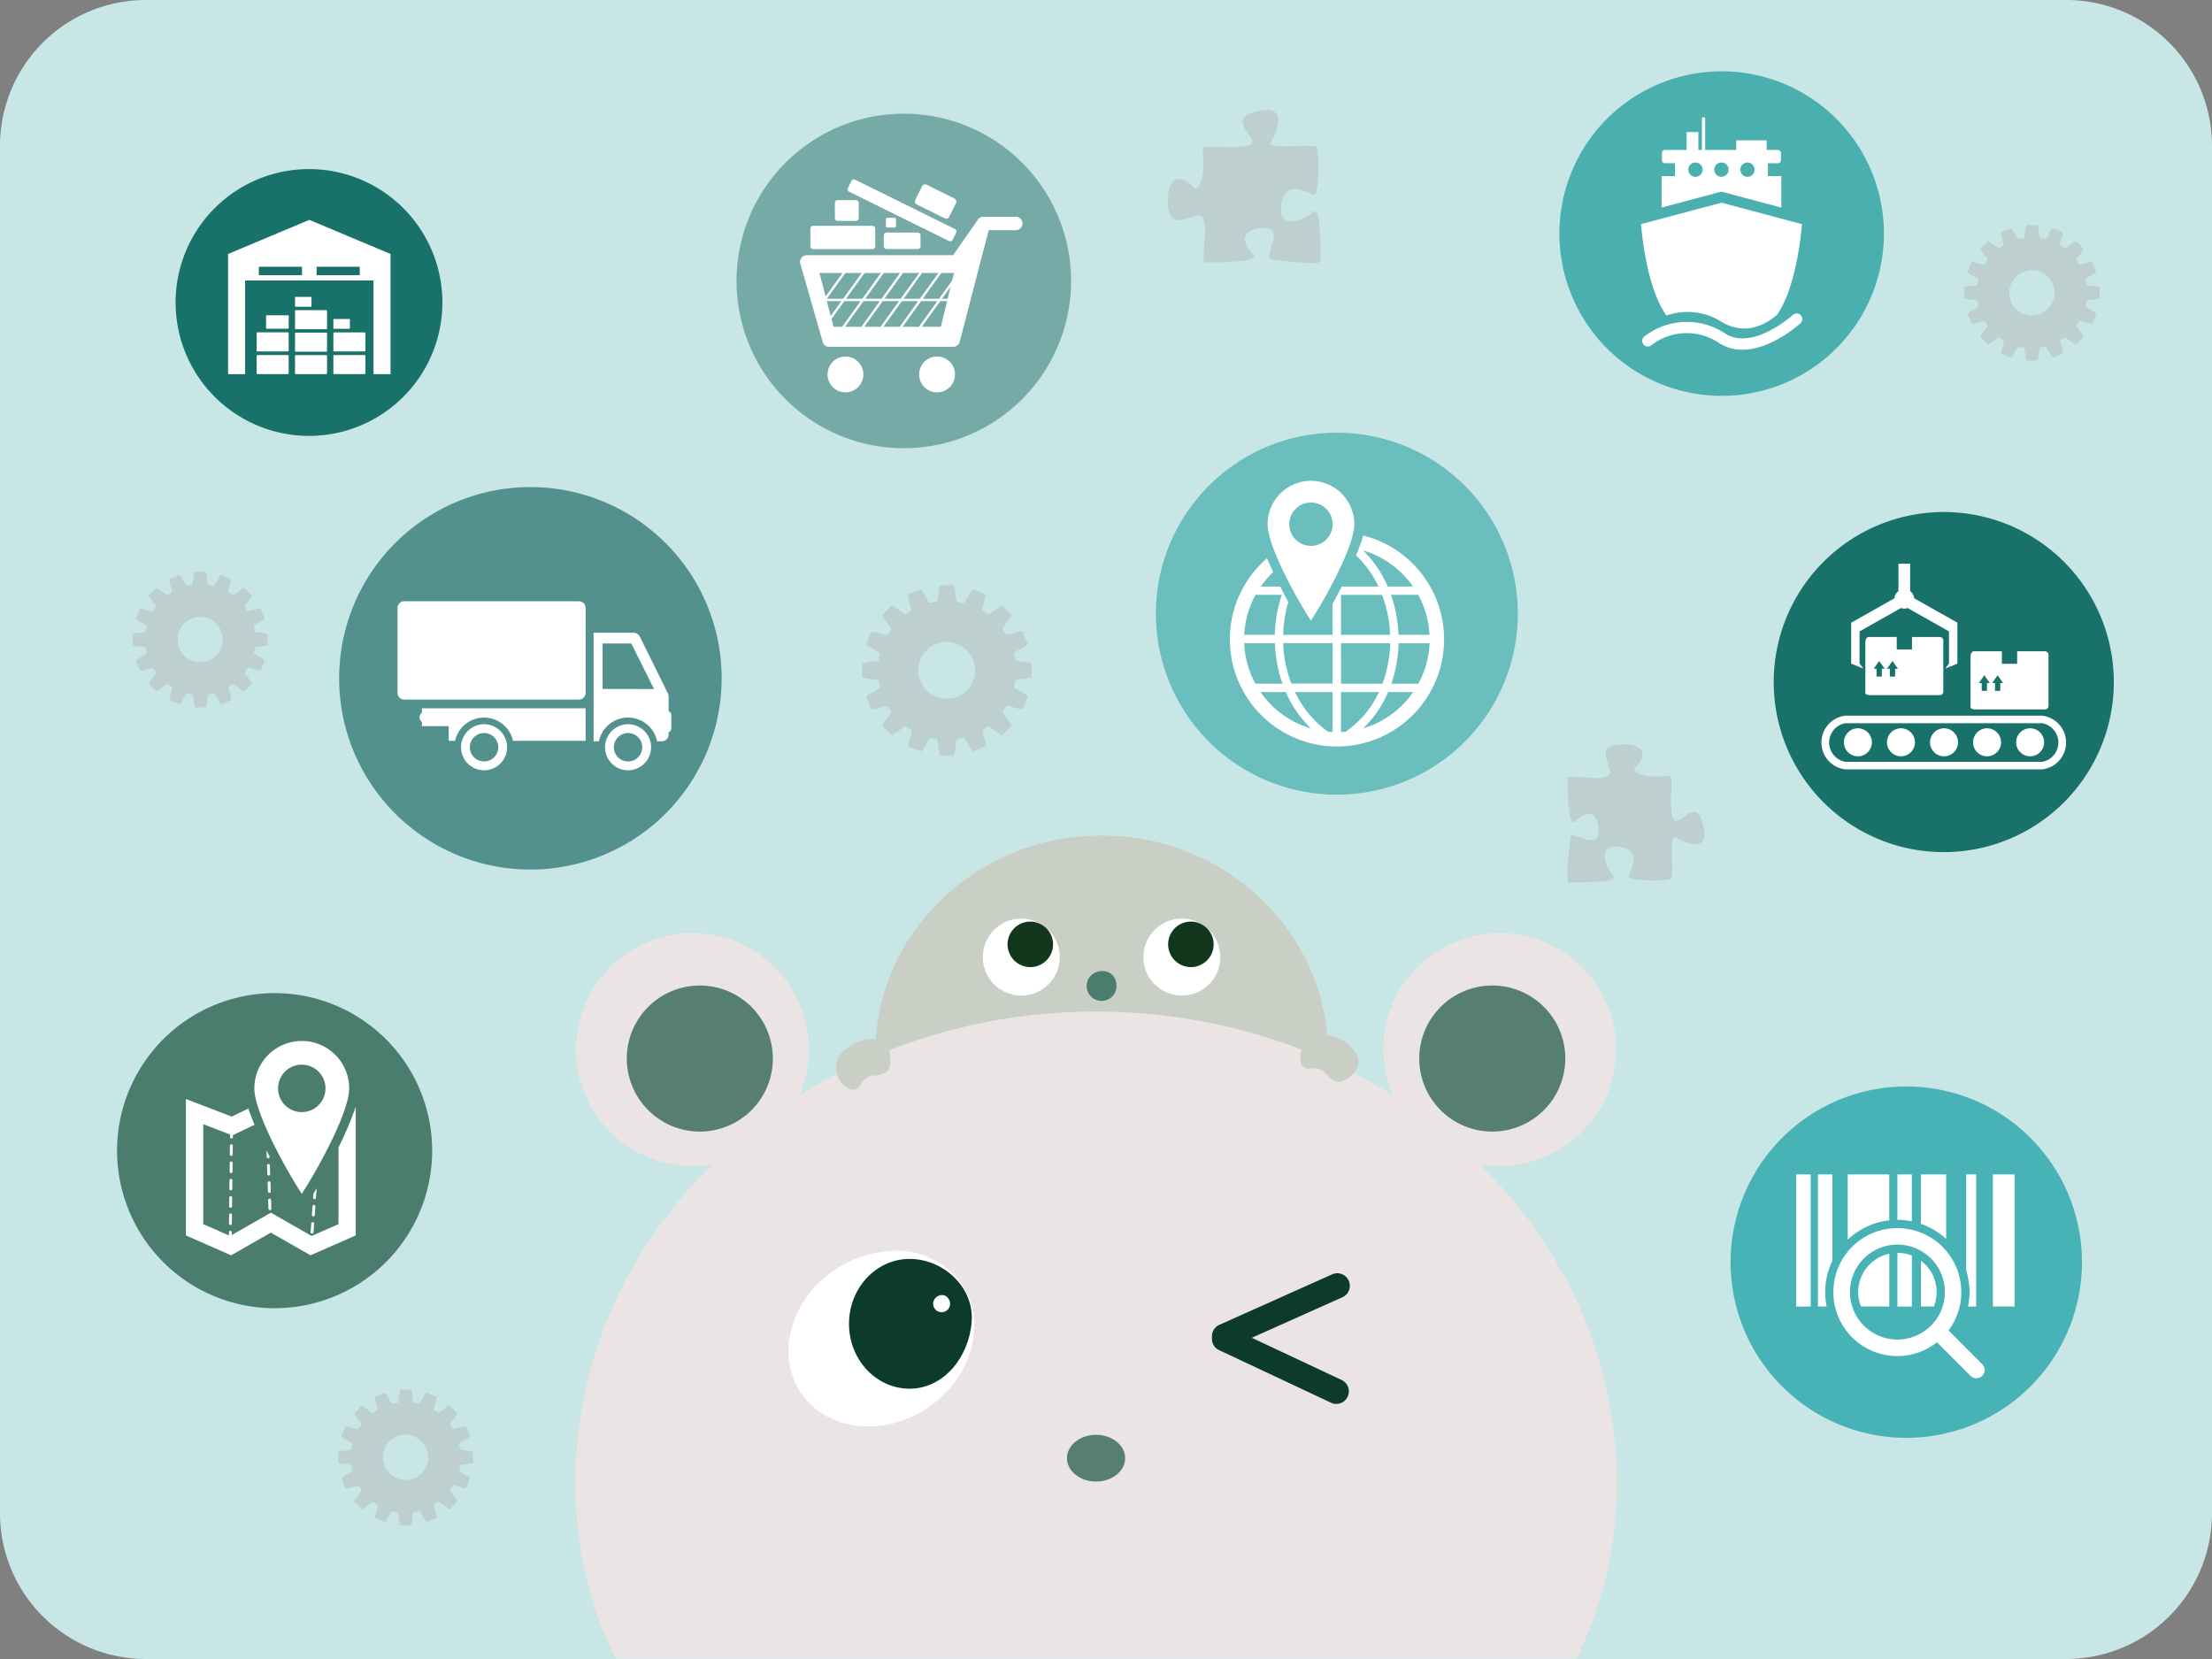 <svg xmlns="http://www.w3.org/2000/svg" xmlns:xlink="http://www.w3.org/1999/xlink" width="352" height="264" viewBox="0 0 352 264">
  <rect x="0" y="0" width="352" height="264" fill="#808080" stroke="none"/>
  <defs>
    <clipPath id="clip-path">
      <rect id="長方形_1713" data-name="長方形 1713" width="352" height="264" transform="translate(544 2062)" fill="#076c55"/>
    </clipPath>
    <clipPath id="clip-path-2">
      <path id="長方形_2282" data-name="長方形 2282" d="M25.014,0H326.985A25.015,25.015,0,0,1,352,25.015v213.9a25.015,25.015,0,0,1-25.015,25.015H25.014A25.014,25.014,0,0,1,0,238.912V25.014A25.014,25.014,0,0,1,25.014,0Z" transform="translate(0 0)" fill="none"/>
    </clipPath>
  </defs>
  <g id="マスクグループ_42" data-name="マスクグループ 42" transform="translate(-544 -2062)" clip-path="url(#clip-path)">
    <g id="グループ_3462" data-name="グループ 3462" transform="translate(18976 6787)">
      <path id="パス_4832" data-name="パス 4832" d="M328.828,265H23.171A23.212,23.212,0,0,1,0,241.747V24.253A23.212,23.212,0,0,1,23.171,1H328.828A23.213,23.213,0,0,1,352,24.253V241.747A23.213,23.213,0,0,1,328.828,265" transform="translate(-18432 -4726)" fill="#c8e6e6"/>
      <path id="パス_4833" data-name="パス 4833" d="M210.253,36.364c-2.314,1.774-5.339,2.038-4.636-1.684.674-3.559,3.57-1.971,5.077-1.27.938.437.985-7.353.441-7.647-.907-.491-7.914.463-7.26-.688.587-1.031,3.1-5.936-1.563-5.094-6.214,1.124-.3,4.277-1.49,5.253-1.541,1.272-7.91-.077-7.778.884.518,3.757-.446,7.287-1.6,5.918-.895-1.06-3.871-2.839-3.924,2.4s3.919,1.935,5.061,2.222c1.878.469-.025,7.514.875,7.508,4.938-.031,8.889-.266,7.471-1.481-.788-.832-2.436-3.156.61-3.858,5.619-1.155.958,4.56,2.28,4.785.472.08,8.043,1.159,8.033.316-.1-7.763-.4-8.475-1.6-7.56m57.864,96.5c-1.138-1.391.07-7.147-.79-7.028-3.366.468-6.53-.4-5.3-1.447.949-.808,2.544-3.5-2.148-3.545s-1.734,3.541-1.991,4.573c-.421,1.7-6.733-.022-6.729.792.028,4.462.239,8.031,1.326,6.75.746-.712,2.83-2.2,3.458.551,1.036,5.076-4.087.866-4.286,2.059-.073.427-1.04,7.267-.284,7.258,6.956-.09,7.595-.362,6.774-1.441-1.59-2.091-1.825-4.825,1.51-4.188,3.189.608,1.767,3.225,1.138,4.587-.392.848,6.589.89,6.852.4.441-.819-.414-7.149.617-6.558.924.53,5.32,2.8,4.565-1.412-1.006-5.614-3.832-.275-4.708-1.347M42.242,102.909c-.03-.145-.074-.31-.124-.485-.018-.148-.037-.289-.058-.412.032-.207,1.815-1,1.718-1.235l-.625-1.512c-.1-.232-1.915.482-2.084.361-.073-.107-.16-.221-.256-.343-.076-.133-.147-.257-.214-.364-.047-.2,1.3-1.619,1.122-1.8l-1.152-1.157c-.178-.18-1.59,1.173-1.791,1.127-.106-.069-.226-.141-.36-.216-.142-.112-.273-.213-.4-.3-.1-.169.6-1.977.371-2.072l-1.506-.623c-.233-.095-1,1.687-1.19,1.735q-.2-.04-.453-.067c-.156-.045-.3-.083-.437-.111-.161-.116-.192-2.058-.445-2.058H32.731c-.252,0-.283,1.942-.444,2.058-.145.03-.307.073-.482.123-.149.018-.288.039-.413.061-.2-.033-1-1.825-1.228-1.728l-1.5.631c-.232.1.478,1.921.357,2.092-.1.072-.219.159-.336.255-.136.074-.259.148-.366.219-.2.046-1.614-1.309-1.792-1.128l-1.153,1.156c-.175.178,1.174,1.6,1.125,1.8-.069.108-.143.229-.215.365-.112.14-.212.273-.295.394-.17.107-1.969-.6-2.064-.371l-.622,1.513c-.094.231,1.682,1,1.728,1.194-.026.135-.045.287-.063.451-.048.158-.086.307-.115.444-.113.161-2.049.192-2.049.444v1.637c0,.251,1.936.283,2.049.444.031.146.074.31.123.485.019.15.04.289.063.413-.034.207-1.818,1-1.722,1.235l.628,1.509c.1.233,1.915-.478,2.085-.355.072.1.157.22.254.339.072.133.145.258.213.364.047.2-1.3,1.623-1.124,1.8l1.153,1.156c.177.178,1.593-1.175,1.794-1.126.1.066.227.139.358.213.139.113.272.214.4.3.106.17-.6,1.978-.372,2.075l1.508.621c.231.1,1-1.688,1.189-1.733.134.025.287.047.448.065.158.046.308.084.441.111.162.117.193,2.059.445,2.059h1.629c.253,0,.283-1.942.443-2.059.145-.03.309-.072.481-.122.15-.019.29-.039.412-.061.207.033,1,1.824,1.229,1.727l1.505-.63c.231-.1-.477-1.923-.357-2.092.106-.073.218-.16.339-.257.133-.074.257-.146.361-.215.2-.047,1.615,1.3,1.792,1.126l1.155-1.156c.178-.179-1.173-1.6-1.123-1.8.065-.106.138-.226.212-.358.111-.142.215-.278.3-.4.167-.106,1.967.606,2.063.372l.618-1.511c.1-.234-1.68-1-1.725-1.193.026-.137.047-.288.067-.454.044-.16.082-.31.108-.444.118-.161,2.051-.193,2.051-.444v-1.635c0-.253-1.933-.283-2.048-.445m-8.7,4.857a3.6,3.6,0,1,1,3.582-3.6,3.6,3.6,0,0,1-3.582,3.6m129.727-.278c-.036-.182-.09-.389-.155-.606-.024-.188-.047-.364-.075-.518.042-.26,2.278-1.258,2.159-1.55l-.787-1.9c-.121-.29-2.4.6-2.614.451-.093-.132-.2-.276-.321-.43-.094-.166-.182-.32-.268-.455-.06-.255,1.628-2.032,1.405-2.257l-1.445-1.451c-.22-.225-1.992,1.471-2.245,1.414-.133-.086-.286-.177-.452-.27-.178-.141-.344-.269-.5-.374-.131-.213.758-2.48.467-2.6l-1.889-.781c-.294-.119-1.254,2.118-1.5,2.175-.17-.033-.359-.06-.566-.084-.2-.056-.383-.1-.55-.138-.2-.146-.243-2.583-.557-2.583H151.34c-.313,0-.353,2.437-.556,2.583-.182.038-.385.09-.6.154-.187.021-.364.047-.52.076-.257-.042-1.25-2.289-1.54-2.167l-1.887.79c-.292.122.6,2.411.446,2.625-.13.091-.273.2-.423.32-.17.093-.323.186-.458.272-.255.06-2.024-1.638-2.249-1.414l-1.445,1.451c-.22.224,1.469,2,1.409,2.257-.084.135-.177.289-.27.457-.139.176-.264.343-.369.5-.212.132-2.471-.76-2.589-.467l-.78,1.9c-.119.29,2.11,1.253,2.168,1.5-.032.169-.057.36-.082.563-.057.2-.107.389-.141.558-.144.2-2.571.243-2.571.558V110.1c0,.316,2.427.356,2.571.558.038.183.092.388.156.606.021.188.047.364.076.519-.042.259-2.282,1.258-2.16,1.549l.786,1.894c.121.293,2.4-.6,2.619-.446.09.131.2.274.316.425.093.168.185.323.27.456.06.257-1.629,2.036-1.409,2.26l1.445,1.45c.223.223,2-1.473,2.251-1.414.132.086.284.176.447.269.177.141.346.268.5.372.132.213-.757,2.482-.465,2.6l1.892.78c.289.12,1.248-2.118,1.49-2.175.17.031.36.059.562.082.2.059.385.105.554.14.2.145.241,2.582.558,2.582h2.044c.314,0,.353-2.437.555-2.582.183-.038.387-.091.6-.154.188-.022.365-.049.517-.076.259.041,1.252,2.287,1.541,2.166l1.889-.79c.29-.122-.6-2.411-.447-2.625.132-.091.273-.2.425-.32.167-.093.321-.185.452-.273.258-.059,2.029,1.639,2.251,1.415l1.445-1.451c.223-.223-1.467-2-1.407-2.258.083-.13.173-.282.264-.448.143-.179.271-.349.376-.505.212-.133,2.468.761,2.587.468l.778-1.9c.121-.293-2.107-1.253-2.166-1.5.032-.17.06-.363.083-.57.057-.2.1-.387.138-.556.148-.2,2.572-.241,2.572-.557v-2.051c0-.316-2.424-.353-2.571-.558m-10.911,6.093a4.515,4.515,0,1,1,4.494-4.516,4.511,4.511,0,0,1-4.494,4.516M74.932,233.047c-.03-.146-.073-.31-.124-.484-.018-.15-.037-.289-.058-.413.032-.206,1.814-1,1.717-1.233l-.625-1.511c-.1-.231-1.913.481-2.081.36-.074-.106-.16-.22-.257-.342-.075-.132-.146-.256-.213-.363-.046-.2,1.3-1.619,1.121-1.8l-1.151-1.157c-.178-.179-1.587,1.173-1.79,1.127q-.158-.1-.359-.215c-.142-.113-.274-.214-.4-.3-.1-.168.6-1.975.371-2.07l-1.505-.622c-.232-.1-1,1.686-1.188,1.732-.136-.026-.288-.048-.453-.067-.155-.044-.3-.083-.437-.11-.16-.116-.191-2.057-.444-2.057H65.431c-.252,0-.283,1.94-.444,2.057-.145.03-.306.073-.481.123-.149.018-.288.038-.413.06-.2-.033-1-1.823-1.227-1.725l-1.5.629c-.232.1.477,1.92.357,2.09-.1.073-.219.159-.336.255-.136.075-.259.148-.365.218-.2.046-1.612-1.306-1.791-1.126l-1.152,1.155c-.175.178,1.172,1.594,1.124,1.8-.069.107-.142.23-.214.364-.112.14-.212.273-.295.394-.17.107-1.967-.6-2.062-.371l-.622,1.511c-.094.232,1.68,1,1.726,1.194-.026.135-.045.286-.063.449-.048.159-.086.309-.115.444-.113.162-2.046.193-2.046.444v1.635c0,.252,1.933.283,2.046.444.031.146.074.31.123.484.019.15.04.289.063.413-.034.206-1.817,1-1.72,1.233l.627,1.509c.1.233,1.913-.478,2.083-.356.072.1.157.219.254.339.072.134.145.257.213.364.046.2-1.3,1.621-1.123,1.8l1.152,1.155c.176.178,1.59-1.174,1.791-1.125.1.068.227.14.358.213.139.113.272.214.4.3.107.17-.6,1.977-.371,2.073l1.507.621c.23.095.994-1.687,1.188-1.732.134.024.287.046.447.064.159.046.308.084.441.112.162.116.193,2.057.444,2.057h1.628c.253,0,.283-1.94.443-2.057.144-.03.308-.073.48-.123.149-.018.29-.038.412-.06.207.033,1,1.822,1.227,1.725l1.5-.629c.231-.1-.475-1.921-.356-2.09.106-.073.218-.159.338-.256.133-.074.257-.146.361-.216.2-.047,1.614,1.3,1.791,1.126l1.154-1.156c.177-.178-1.171-1.593-1.122-1.8.066-.1.138-.225.212-.357.111-.142.214-.278.3-.4.166-.106,1.964.606,2.06.372l.618-1.511c.1-.233-1.678-1-1.723-1.192.026-.137.046-.288.067-.455.043-.159.081-.308.108-.442.117-.161,2.048-.192,2.048-.444v-1.633c0-.252-1.931-.281-2.046-.444M66.243,237.9a3.6,3.6,0,1,1,3.578-3.6,3.593,3.593,0,0,1-3.578,3.6M333.731,47.731c-.03-.145-.074-.31-.124-.485-.018-.148-.037-.289-.058-.412.032-.206,1.815-1,1.718-1.235l-.625-1.512c-.1-.232-1.915.482-2.083.361-.074-.107-.16-.22-.257-.343-.075-.133-.147-.257-.214-.364-.046-.2,1.3-1.619,1.122-1.8l-1.152-1.157c-.178-.18-1.589,1.173-1.792,1.127-.106-.068-.225-.141-.36-.216-.142-.112-.273-.213-.4-.3-.1-.169.6-1.977.371-2.072l-1.507-.622c-.233-.1-1,1.686-1.19,1.734-.135-.027-.287-.049-.453-.067-.155-.045-.3-.083-.437-.111-.16-.116-.192-2.058-.445-2.058h-1.628c-.251,0-.283,1.942-.444,2.058-.145.031-.306.073-.481.123-.15.018-.289.039-.414.061-.2-.033-1-1.825-1.228-1.728l-1.5.631c-.233.1.477,1.921.356,2.092-.1.072-.218.159-.336.255-.136.074-.259.148-.365.219-.2.046-1.614-1.308-1.792-1.128l-1.154,1.156c-.175.178,1.174,1.6,1.125,1.8-.069.108-.142.23-.215.365-.112.14-.212.273-.295.4-.169.106-1.969-.6-2.064-.372l-.622,1.513c-.1.231,1.681,1,1.727,1.194-.026.135-.045.287-.063.451-.048.158-.086.307-.115.444-.113.161-2.049.192-2.049.444V49.81c0,.252,1.936.283,2.049.444.031.146.074.31.124.485.018.15.039.289.062.414-.034.206-1.818,1-1.722,1.234l.628,1.509c.1.233,1.915-.478,2.085-.355.072.1.157.22.254.339.073.134.145.258.214.364.046.2-1.3,1.623-1.125,1.8l1.154,1.156c.176.178,1.592-1.175,1.793-1.126.1.067.227.139.358.213.14.113.272.214.4.3.107.17-.6,1.978-.372,2.075l1.509.622c.231.095.995-1.689,1.188-1.734.134.025.288.047.448.065.159.046.308.084.442.111.161.117.192,2.059.444,2.059h1.629c.253,0,.284-1.942.443-2.059.145-.029.31-.072.482-.122.149-.019.29-.039.412-.061.207.033,1,1.824,1.228,1.727l1.505-.63c.231-.1-.476-1.923-.357-2.092.106-.073.219-.16.339-.257.133-.074.257-.146.361-.215.2-.047,1.616,1.3,1.792,1.126l1.155-1.156c.178-.179-1.172-1.6-1.123-1.8.066-.106.138-.226.212-.358.111-.142.215-.278.3-.4.167-.106,1.967.606,2.063.372l.618-1.511c.1-.234-1.679-1-1.724-1.192.025-.138.046-.289.066-.455.044-.16.082-.31.109-.444.117-.161,2.05-.192,2.05-.444V48.175c0-.252-1.933-.282-2.048-.445m-8.7,4.857a3.6,3.6,0,1,1,3.582-3.6,3.6,3.6,0,0,1-3.582,3.6" transform="translate(-18433.68 -4727.392)" fill="#bdd0ce"/>
      <path id="パス_4834" data-name="パス 4834" d="M72.623,51.276A21.228,21.228,0,1,1,51.4,30.049,21.228,21.228,0,0,1,72.623,51.276" transform="translate(-18434.223 -4728.141)" fill="#18726a"/>
      <path id="パス_4835" data-name="パス 4835" d="M65.035,44.2l-12.928-5.43L39.182,44.2l0,.011h0v19.11h2.709v-14.9H62.327v14.9h2.709v-19.1h-.006ZM50.948,47.569H44.077V46.23h6.871Zm9.192,0H53.268V46.23H60.14ZM48.734,53.951H45.323a.093.093,0,0,0-.094.093V56a.092.092,0,0,0,.094.094h3.412A.092.092,0,0,0,48.827,56V54.044a.092.092,0,0,0-.093-.093m-.04,2.721H43.857a.134.134,0,0,0-.132.132v2.77a.132.132,0,0,0,.132.132h4.837a.132.132,0,0,0,.132-.132V56.8a.133.133,0,0,0-.132-.132m0,3.614H43.857a.133.133,0,0,0-.132.132v2.769a.132.132,0,0,0,.132.132h4.837a.132.132,0,0,0,.132-.132V60.418a.132.132,0,0,0-.132-.132m6.107,0H49.963a.133.133,0,0,0-.132.132v2.769a.132.132,0,0,0,.132.132H54.8a.131.131,0,0,0,.132-.132V60.418a.131.131,0,0,0-.132-.132m0-3.576H49.963a.133.133,0,0,0-.132.133v2.771a.132.132,0,0,0,.132.132H54.8a.132.132,0,0,0,.132-.132V56.844a.133.133,0,0,0-.132-.133m0-3.575H49.963a.132.132,0,0,0-.132.132v2.77a.132.132,0,0,0,.132.132H54.8a.132.132,0,0,0,.132-.132v-2.77a.132.132,0,0,0-.132-.132m-2.416-.54a.069.069,0,0,0,.069-.068V51.1a.069.069,0,0,0-.069-.069H49.9a.068.068,0,0,0-.069.069v1.425a.069.069,0,0,0,.069.068ZM58.492,56.1a.067.067,0,0,0,.069-.067V54.614a.068.068,0,0,0-.069-.069H56.006a.068.068,0,0,0-.069.069v1.424a.067.067,0,0,0,.069.067Zm2.415,4.181H56.071a.133.133,0,0,0-.133.132v2.769a.133.133,0,0,0,.133.132h4.836a.132.132,0,0,0,.132-.132V60.418a.132.132,0,0,0-.132-.132m0-3.608H56.071a.133.133,0,0,0-.133.133V59.58a.133.133,0,0,0,.133.133h4.836a.133.133,0,0,0,.132-.133V56.812a.133.133,0,0,0-.132-.133" transform="translate(-18434.887 -4728.783)" fill="#fff"/>
      <path id="パス_4836" data-name="パス 4836" d="M179.769,47.149a26.617,26.617,0,1,1-26.615-26.618,26.617,26.617,0,0,1,26.615,26.618" transform="translate(-18441.324 -4727.439)" fill="#76aaa7"/>
      <path id="パス_4837" data-name="パス 4837" d="M139.539,42.906h9.418a.45.45,0,0,0,.451-.45v-2.8a.45.45,0,0,0-.451-.451h-9.418a.451.451,0,0,0-.451.451v2.8a.45.45,0,0,0,.451.45m3.894-4.478h2.895a.452.452,0,0,0,.451-.451V35.568a.453.453,0,0,0-.451-.451h-2.895a.451.451,0,0,0-.45.451v2.409a.45.45,0,0,0,.45.451m7.337,2.3v1.728a.451.451,0,0,0,.451.449h4.941a.449.449,0,0,0,.448-.449V40.724a.449.449,0,0,0-.448-.45h-4.941a.45.45,0,0,0-.451.45m-5.507-6.941,15.865,7.835a.445.445,0,0,0,.6-.2l.551-1.112a.448.448,0,0,0-.207-.6l-15.863-7.835a.453.453,0,0,0-.6.206l-.547,1.113a.447.447,0,0,0,.2.6m7.2,5.7a.25.25,0,0,0,.25-.25V38.171a.249.249,0,0,0-.25-.248h-1.116a.247.247,0,0,0-.248.248v1.059a.248.248,0,0,0,.248.25Zm3.557-3.683,4.423,2.2a.53.53,0,0,0,.717-.22l1.109-2.224a.53.53,0,0,0-.256-.7l-4.425-2.2a.529.529,0,0,0-.715.22l-1.106,2.224a.53.53,0,0,0,.253.7m-11.357,24.2a2.85,2.85,0,1,0,2.854,2.849,2.85,2.85,0,0,0-2.854-2.849m14.579,0a2.85,2.85,0,1,0,2.852,2.849,2.848,2.848,0,0,0-2.852-2.849m12.549-22.244H166.6a1.041,1.041,0,0,0-.863.462l0,.006,0,.006-3.774,5.4-.01.014-.073.106-.089.125H138.5a1.063,1.063,0,0,0-1.051,1.075,1.153,1.153,0,0,0,.041.295h0l3.541,12.371a.829.829,0,0,0,.039.126l0,.019h0a1.05,1.05,0,0,0,.895.69h19.881a1.052,1.052,0,0,0,1-.8h0L167.458,39.9h4.331a1.075,1.075,0,0,0,0-2.149m-12.33,8.959-2.951,4.108h-2.6l2.951-4.108Zm-3.052,0-2.954,4.108h-2.594l2.955-4.108Zm-3.055,0L150.4,50.819h-2.593l2.951-4.108Zm-3.051,0-2.955,4.108h-2.593l2.954-4.108Zm-9.778,0h3.67l-2.684,3.739Zm4.13,0h2.592l-2.952,4.108H141.7ZM141.7,51.193h2.32l-1.7,2.366Zm1.073,4.083-.327-1.25,2.038-2.834h2.589l-2.935,4.083Zm1.828,0,2.933-4.083h2.594L147.2,55.276Zm3.053,0,2.934-4.083h2.592l-2.933,4.083Zm3.051,0,2.935-4.083h2.593L153.3,55.276Zm3.056,0,2.934-4.083h2.592l-2.933,4.083Zm6.084,0h-3.033l2.934-4.083h1.094Zm1.084-4.457h-.913l1.386-1.929Zm.709-2.9-2.083,2.9h-2.594l2.955-4.108h2.017Z" transform="translate(-18442.127 -4728.271)" fill="#fff"/>
      <path id="パス_4838" data-name="パス 4838" d="M119.127,114.724A30.432,30.432,0,1,1,88.7,84.294a30.434,30.434,0,0,1,30.431,30.43" transform="translate(-18436.293 -4731.784)" fill="#53918e"/>
      <path id="パス_4839" data-name="パス 4839" d="M104.978,123.456a3.663,3.663,0,1,0,3.663,3.663,3.664,3.664,0,0,0-3.663-3.663m0,5.925a2.262,2.262,0,1,1,2.261-2.262,2.263,2.263,0,0,1-2.261,2.262m-22.917-5.925a3.663,3.663,0,1,0,3.665,3.663,3.663,3.663,0,0,0-3.665-3.663m0,5.925a2.262,2.262,0,1,1,2.263-2.262,2.262,2.262,0,0,1-2.263,2.262m-9.883-7.754a.9.9,0,0,0,0,1.468v.665h4.256v2.335h1.021a4.719,4.719,0,0,1,9.214,0H98.223v-5.176H72.178Zm39.255-.233V119.05a1.138,1.138,0,0,0-.126-.519h0l-4.447-9a1.156,1.156,0,0,0-1.028-.635h-6.3l-.038,0v17.275a.176.176,0,0,0,.038,0h.816a4.719,4.719,0,0,1,9.249,0h.766a1.065,1.065,0,0,0,1.064-1.065v-.368a.729.729,0,0,0,.439-.672v-2.01a.724.724,0,0,0-.439-.672m-10.5-3.541V110.61h4.57l3.612,7.241Zm-3.778-13.962H69.36a1.065,1.065,0,0,0-1.065,1.064v13.525a1.064,1.064,0,0,0,1.065,1.063h27.8a1.065,1.065,0,0,0,1.065-1.063V104.953a1.065,1.065,0,0,0-1.065-1.064" transform="translate(-18437.033 -4733.207)" fill="#fff"/>
      <path id="パス_4840" data-name="パス 4840" d="M353.213,214.6a27.957,27.957,0,1,1-27.956-27.956A27.956,27.956,0,0,1,353.213,214.6" transform="translate(-18453.906 -4738.752)" fill="#47b3b6"/>
      <path id="パス_4841" data-name="パス 4841" d="M324.694,209.173h0a11.477,11.477,0,0,1,2.277.232v-7.46h-2.3v7.227h.022Zm-1.315-7.227h-6.611v10.389a11.463,11.463,0,0,1,6.611-3.085Zm12.8,18.067-.012.668v.647h-.032a11.735,11.735,0,0,1-.224,1.642H337.2V201.946h-1.58v15.3a11.587,11.587,0,0,1,.511,2.772Zm-3.749-18.067h-4.023v7.862a11.469,11.469,0,0,1,4.023,2.4ZM308.576,222.97h2.3V201.946h-2.3Zm16.1-8.541v8.541h2.3v-8.1a6.19,6.19,0,0,0-2.3-.442m15.193,8.541h3.449V201.946h-3.449Zm-11.456-7.291v7.291h2.063a6.231,6.231,0,0,0-1.386-6.713,6.6,6.6,0,0,0-.677-.578m-9.978,4.991a6.232,6.232,0,0,0,.442,2.3h4.507v-8.406a6.242,6.242,0,0,0-4.948,6.106m-6.405,2.3h1.383a11.567,11.567,0,0,1-.233-2.279h0v-.032a11.456,11.456,0,0,1,1.15-4.972v-13.74h-2.3Zm20.776,3.807a10.179,10.179,0,1,0-1.834,1.882l5.34,5.339a1.313,1.313,0,0,0,1.857-1.857Zm-8.129,1.448a7.555,7.555,0,1,1,7.555-7.555,7.563,7.563,0,0,1-7.555,7.555" transform="translate(-18454.736 -4740.059)" fill="#fff"/>
      <path id="パス_4842" data-name="パス 4842" d="M256.168,103.8a28.8,28.8,0,1,1-28.8-28.8,28.8,28.8,0,0,1,28.8,28.8" transform="translate(-18446.631 -4731.144)" fill="#6abebe"/>
      <path id="パス_4843" data-name="パス 4843" d="M231.08,90.162a6.9,6.9,0,1,0-13.8,0c0,3.809,5.393,13.127,6.9,15.331,1.5-2.2,6.9-11.522,6.9-15.331m-10.349,0a3.45,3.45,0,1,1,3.449,3.45,3.45,3.45,0,0,1-3.449-3.45m11.767,1.8a32.778,32.778,0,0,1-1.132,3.164,16.7,16.7,0,0,1,3.561,4.955h-5.853c-.481.947-.97,1.872-1.45,2.751v4.941h-7.866a20.189,20.189,0,0,1,.823-5.223c-.429-.793-.866-1.624-1.294-2.47h-3.1a14.864,14.864,0,0,1,1.978-2.3c-.346-.741-.678-1.48-.984-2.2A17.048,17.048,0,1,0,232.5,91.957M215.361,101.4h4.193a21.338,21.338,0,0,0-1.126,6.364h-4.864a14.646,14.646,0,0,1,1.8-6.364m-1.8,7.692h4.876a21.519,21.519,0,0,0,1.213,6.443H215.34a14.634,14.634,0,0,1-1.781-6.443m2.6,7.772h4.016q.171.4.359.782a17.839,17.839,0,0,0,3.647,5.016,14.811,14.811,0,0,1-8.023-5.8m11.464,6.367c-.243-.011-.483-.029-.721-.05a16.247,16.247,0,0,1-5.259-6.317h5.979Zm0-7.7h-6.552a19.866,19.866,0,0,1-1.308-6.443h7.86Zm15.423-7.771h-4.939a21.488,21.488,0,0,0-1.19-6.364h4.331a14.645,14.645,0,0,1,1.8,6.364M232.468,94.33a14.831,14.831,0,0,1,7.955,5.747h-4.031c-.122-.283-.249-.562-.383-.839a17.9,17.9,0,0,0-3.54-4.908m-3.514,7.075h6.54a19.881,19.881,0,0,1,1.285,6.364h-7.825Zm0,7.692h7.833a19.9,19.9,0,0,1-1.228,6.443h-6.6Zm.725,14.09c-.241.023-.482.041-.725.05v-6.368H235c-.09.195-.184.387-.282.577a15.356,15.356,0,0,1-5.037,5.741m2.777-.53a17.073,17.073,0,0,0,3.441-4.6c.2-.387.383-.782.559-1.186h3.994a14.81,14.81,0,0,1-7.994,5.789m4.514-7.118a21.268,21.268,0,0,0,1.147-6.443h4.935a14.646,14.646,0,0,1-1.781,6.443Z" transform="translate(-18447.566 -4731.742)" fill="#fff"/>
      <path id="パス_4844" data-name="パス 4844" d="M319.532,39.073a25.82,25.82,0,1,1-25.819-25.819,25.818,25.818,0,0,1,25.819,25.819" transform="translate(-18451.74 -4726.903)" fill="#49afaf"/>
      <path id="パス_4845" data-name="パス 4845" d="M307.339,52.659a.9.9,0,0,0-1.268-.055c-.062.057-6.371,5.745-10.742,2.974a11.029,11.029,0,0,0-12.84.411.9.9,0,1,0,1.149,1.376,9.193,9.193,0,0,1,10.732-.271c5.528,3.5,12.615-2.9,12.914-3.169a.9.9,0,0,0,.056-1.266m-23.7,4.707h0v0Zm10.994-3.731c3.645,2.3,6.907.637,8.889-1,3.346-4.76,3.994-14.478,3.994-14.478l-12.8-3.413h0l-12.8,3.413s.654,9.814,4.042,14.547a10.079,10.079,0,0,1,8.669.932m.085-20.656h0l9.529,2.54V30.506h-2.134V28.459h1.593a.484.484,0,0,0,.484-.485V26.837a.485.485,0,0,0-.484-.485h-1.8V24.816h-4.836v1.535h-4.95V21.175h-.509v5.176h-.572V23.507h-1.876v2.844h-3.436a.485.485,0,0,0-.484.485v1.137a.485.485,0,0,0,.484.485h1.594v2.047h-2.133v5.012Zm4.137-4.633a1.138,1.138,0,1,1-1.137,1.136,1.136,1.136,0,0,1,1.137-1.136m-8.278,2.275a1.138,1.138,0,1,1,1.14-1.139,1.139,1.139,0,0,1-1.14,1.139m3-1.139a1.138,1.138,0,1,1,1.138,1.139,1.137,1.137,0,0,1-1.138-1.139" transform="translate(-18452.773 -4727.487)" fill="#fff"/>
      <path id="パス_4846" data-name="パス 4846" d="M358.827,115.633a27.061,27.061,0,1,1-27.061-27.061,27.06,27.06,0,0,1,27.061,27.061" transform="translate(-18454.451 -4732.093)" fill="#18726a"/>
      <path id="パス_4847" data-name="パス 4847" d="M318.708,123.645a2.227,2.227,0,1,0,2.228,2.227,2.228,2.228,0,0,0-2.228-2.227m20.556,0a2.227,2.227,0,1,0,2.229,2.227,2.228,2.228,0,0,0-2.229-2.227m6.854,0a2.227,2.227,0,1,0,2.227,2.227,2.228,2.228,0,0,0-2.227-2.227m1.926-2.007H316.7a4.3,4.3,0,0,0,0,8.54h31.346a4.3,4.3,0,0,0,0-8.54m0,7.34H316.7a3.12,3.12,0,0,1,0-6.141h31.346a3.12,3.12,0,0,1,0,6.141m-15.632-5.333a2.227,2.227,0,1,0,2.229,2.227,2.227,2.227,0,0,0-2.229-2.227m-6.853,0a2.227,2.227,0,1,0,2.229,2.227,2.227,2.227,0,0,0-2.229-2.227m22.918-3.006a.562.562,0,0,0,.561-.561V111.95a.563.563,0,0,0-.561-.564H344.05v1.991h-2.427v-1.991H337.2c-.31,0-.562.254-.562.894v8.127a1.1,1.1,0,0,0,.562.233Zm-7.532-5.44.87,1.24h-.45v1.245h-.84v-1.245h-.45Zm-2.118,0,.871,1.24h-.451v1.245h-.839v-1.245h-.451Zm-19.255-1.063-.6-.8,0-5.109,6.587-3.723a1.629,1.629,0,0,0,.532.1,1.611,1.611,0,0,0,.528-.1l6.587,3.72,0,5.113-.6.8,1.937-.78h0l0-6.519-6.882-3.882a1.526,1.526,0,0,0-.641-1.146V97.454h-1.856v4.354a1.522,1.522,0,0,0-.639,1.145l-6.887,3.891,0,6.512Zm.889-5.023c-.311,0-.563.255-.563.895v8.127a1.1,1.1,0,0,0,.563.233h11.28a.564.564,0,0,0,.562-.563v-8.127a.565.565,0,0,0-.562-.564h-4.427V111.1h-2.426v-1.991Zm2.05,5.051v1.245h-.839v-1.245h-.45l.87-1.235.871,1.235Zm2.569,0h-.451v1.245h-.839v-1.245h-.451l.87-1.235Z" transform="translate(-18455.059 -4732.748)" fill="#fff"/>
      <path id="パス_4848" data-name="パス 4848" d="M70.252,195.94a25.07,25.07,0,1,1-25.069-25.07,25.07,25.07,0,0,1,25.069,25.07" transform="translate(-18433.482 -4737.832)" fill="#4a7d6d"/>
      <path id="パス_4849" data-name="パス 4849" d="M57.92,186.653a7.545,7.545,0,1,0-15.091,0c0,4.167,5.9,14.359,7.545,16.768,1.64-2.409,7.546-12.6,7.546-16.768m-11.317,0a3.773,3.773,0,1,1,3.771,3.773,3.771,3.771,0,0,1-3.771-3.773m9.616,9.419v12.183l-4.277,1.882-5.821-3.325-.661-.377v0h0v0l-.661.377-5.563,3.177.006-.448a.229.229,0,1,0-.459,0l-.006.512L34.7,208.254V192.347l4.093,1.575.178.068-.006.408a.231.231,0,0,0,.226.232.228.228,0,0,0,.232-.227l0-.306.457-.219,2.985-1.439c-.372-.886-.709-1.751-1-2.574l-2.646,1.275-5.409-2.08-1.87-.72v21.712l.822.362,5.736,2.523.634.279.6-.344,5.719-3.268,5.719,3.268.6.344.634-.279,5.736-2.523.823-.362V189.589a56.64,56.64,0,0,1-2.753,6.482m-3.572,8,.1-1.373a.23.23,0,0,0-.029-.119c-.165.286-.324.559-.483.826l-.046.632a.231.231,0,0,0,.212.245.228.228,0,0,0,.246-.212m-7.386-6.537,0-.053c-.166-.326-.328-.653-.491-.983l.034,1.05a.229.229,0,0,0,.459-.014m-.129,2.986a.23.23,0,0,0,.222-.237l-.048-1.375a.229.229,0,1,0-.458.015l.045,1.375a.23.23,0,0,0,.238.222m6.76,7.636-.1,1.374a.229.229,0,0,0,.458.032l.1-1.373a.229.229,0,0,0-.211-.246.232.232,0,0,0-.245.213m.557-1.339.1-1.373a.229.229,0,0,0-.458-.032l-.1,1.373a.23.23,0,0,0,.459.032m-13.077-8.285a.23.23,0,1,0-.459-.006L38.9,199.9a.229.229,0,1,0,.459.006Zm-.327,8.024a.229.229,0,0,0-.232.228l-.018,1.375a.23.23,0,0,0,.46.006l.016-1.376a.229.229,0,0,0-.227-.233m.294-5.272a.229.229,0,1,0-.459-.006l-.016,1.375a.229.229,0,1,0,.458.007Zm.066-5.5a.229.229,0,1,0-.459-.006l-.017,1.376a.23.23,0,0,0,.46.006Zm5.913,10.243a.229.229,0,0,0,.221-.236l-.047-1.376a.229.229,0,1,0-.458.016l.045,1.376a.23.23,0,0,0,.238.221m-6.013-1.987a.229.229,0,1,0-.459-.006l-.016,1.376a.229.229,0,0,0,.227.232.231.231,0,0,0,.233-.227Zm5.92-.764a.229.229,0,0,0,.221-.236L45.4,201.66a.233.233,0,0,0-.238-.222.231.231,0,0,0-.222.238l.048,1.374a.228.228,0,0,0,.236.222" transform="translate(-18434.354 -4738.456)" fill="#fff"/>
      <g id="グループ_3461" data-name="グループ 3461" transform="translate(-18432 -4725)">
        <g id="グループ_3460" data-name="グループ 3460" transform="translate(0 0)" clip-path="url(#clip-path-2)">
          <path id="パス_4850" data-name="パス 4850" d="M172.424,211.675c-4.3.4-11.078,1.812-13.483,6.726a2.788,2.788,0,0,0,2.483,4.027h12.888s6.9,0,6.177-4.357c0,0,0-.03-.012-.085a7.445,7.445,0,0,0-8.052-6.311" transform="translate(-11.69 -14.904)" fill="#4a7d6d"/>
          <path id="パス_4851" data-name="パス 4851" d="M204.316,211.675c4.3.4,11.078,1.812,13.483,6.726a2.788,2.788,0,0,1-2.483,4.027H202.428s-6.9,0-6.177-4.357c0,0,0-.03.012-.085a7.446,7.446,0,0,1,8.052-6.311" transform="translate(-14.457 -14.904)" fill="#4a7d6d"/>
          <path id="パス_4852" data-name="パス 4852" d="M222.394,177.725c0,19.16-16.126,34.694-36.018,34.694s-36.018-15.533-36.018-34.694,16.125-34.694,36.018-34.694,36.018,15.533,36.018,34.694" transform="translate(-11.079 -10.072)" fill="#c9cfc5"/>
          <path id="パス_4853" data-name="パス 4853" d="M181.082,163.4a6.121,6.121,0,1,1-6.121-6.143,6.132,6.132,0,0,1,6.121,6.143" transform="translate(-12.441 -11.075)" fill="#fff"/>
          <path id="パス_4854" data-name="パス 4854" d="M180.33,161.4a3.621,3.621,0,1,1-3.621-3.634,3.627,3.627,0,0,1,3.621,3.634" transform="translate(-12.754 -11.111)" fill="#12371c"/>
          <path id="パス_4855" data-name="パス 4855" d="M208.668,163.4a6.121,6.121,0,1,1-6.121-6.143,6.132,6.132,0,0,1,6.121,6.143" transform="translate(-14.474 -11.075)" fill="#fff"/>
          <path id="パス_4856" data-name="パス 4856" d="M207.916,161.4a3.621,3.621,0,1,1-3.621-3.634,3.627,3.627,0,0,1,3.621,3.634" transform="translate(-14.786 -11.111)" fill="#12371c"/>
          <path id="パス_4857" data-name="パス 4857" d="M191.373,168.1a2.372,2.372,0,1,1-2.316-1.859,2.124,2.124,0,0,1,2.316,1.859" transform="translate(-13.76 -11.707)" fill="#4a7d6d"/>
          <path id="パス_4858" data-name="パス 4858" d="M274.681,178.213A18.526,18.526,0,1,0,256.154,196.8a18.559,18.559,0,0,0,18.526-18.592" transform="translate(-17.509 -11.241)" fill="#ebe4e4"/>
          <path id="パス_4859" data-name="パス 4859" d="M267.058,180.283a11.621,11.621,0,1,0-11.622,11.662,11.642,11.642,0,0,0,11.622-11.662" transform="translate(-17.965 -11.875)" fill="#567e71"/>
          <path id="パス_4860" data-name="パス 4860" d="M98.955,178.213A18.526,18.526,0,1,1,117.481,196.8a18.559,18.559,0,0,1-18.526-18.592" transform="translate(-7.291 -11.241)" fill="#ebe4e4"/>
          <path id="パス_4861" data-name="パス 4861" d="M107.677,180.283A11.621,11.621,0,1,1,119.3,191.946a11.642,11.642,0,0,1-11.622-11.662" transform="translate(-7.934 -11.875)" fill="#567e71"/>
          <path id="パス_4862" data-name="パス 4862" d="M264.572,248.174c0,41.428-37.125,67.736-82.894,67.736S98.827,289.6,98.827,248.174s37.1-75.01,82.873-75.01,82.872,33.583,82.872,75.01" transform="translate(-7.282 -12.194)" fill="#ebe4e4"/>
          <path id="パス_4863" data-name="パス 4863" d="M137.338,236.579c3.99,6.125,12.991,7.308,20.1,2.642s9.646-13.414,5.656-19.539-12.991-7.308-20.1-2.642-9.646,13.414-5.656,19.539" transform="translate(-9.98 -15.083)" fill="#fff"/>
          <path id="パス_4864" data-name="パス 4864" d="M165.4,226.5c-.546,7.106-5.622,13.2-12.232,13.2s-11.968-5.732-11.968-12.8,5.359-12.8,11.968-12.8,12.757,5.543,12.232,12.406" transform="translate(-10.404 -15.077)" fill="#fff"/>
          <path id="パス_4865" data-name="パス 4865" d="M165.368,225.519c-.439,5.732-4.534,10.646-9.866,10.646s-9.653-4.623-9.653-10.326,4.322-10.327,9.653-10.327,10.29,4.471,9.866,10.007" transform="translate(-10.747 -15.177)" fill="#0d3b29"/>
          <path id="パス_4866" data-name="パス 4866" d="M162.757,222.31a1.348,1.348,0,1,1-1.616-.476,1.212,1.212,0,0,1,1.616.476" transform="translate(-11.809 -15.613)" fill="#fff"/>
          <path id="パス_4867" data-name="パス 4867" d="M192.555,249.339c0,2.053-2.074,3.718-4.632,3.718s-4.632-1.665-4.632-3.718,2.074-3.718,4.632-3.718,4.632,1.665,4.632,3.718" transform="translate(-13.506 -17.297)" fill="#567e71"/>
          <path id="パス_4868" data-name="パス 4868" d="M226.62,177.01a3.911,3.911,0,0,0-3.259,3.892s0,1.845,1.629,1.594a3.024,3.024,0,0,1,2.194.512s1.572,2.228,3,1.48c0,0,4.985-2.243.712-5.983a8.767,8.767,0,0,0-4.274-1.5" transform="translate(-16.458 -12.465)" fill="#c9cfc5"/>
          <path id="パス_4869" data-name="パス 4869" d="M144.057,180.607a3.928,3.928,0,0,0,1.184,4.943s1.479,1.1,2.246-.368a3.034,3.034,0,0,1,1.714-1.467s2.72.054,2.967-1.54c0,0,1.163-5.357-4.373-4.129a8.779,8.779,0,0,0-3.738,2.562" transform="translate(-10.584 -12.525)" fill="#c9cfc5"/>
          <path id="パス_4870" data-name="パス 4870" d="M229.058,221.731l-18.174,8.132a2,2,0,0,1-1.62-3.648l18.173-8.132a2,2,0,0,1,1.621,3.648" transform="translate(-15.332 -15.346)" fill="#0d3b29"/>
          <path id="パス_4871" data-name="パス 4871" d="M227.25,239.254l-18.021-8.468a2,2,0,0,1,1.688-3.617l18.021,8.468a2,2,0,0,1-1.688,3.617" transform="translate(-15.332 -15.984)" fill="#0d3b29"/>
        </g>
      </g>
    </g>
  </g>
</svg>
